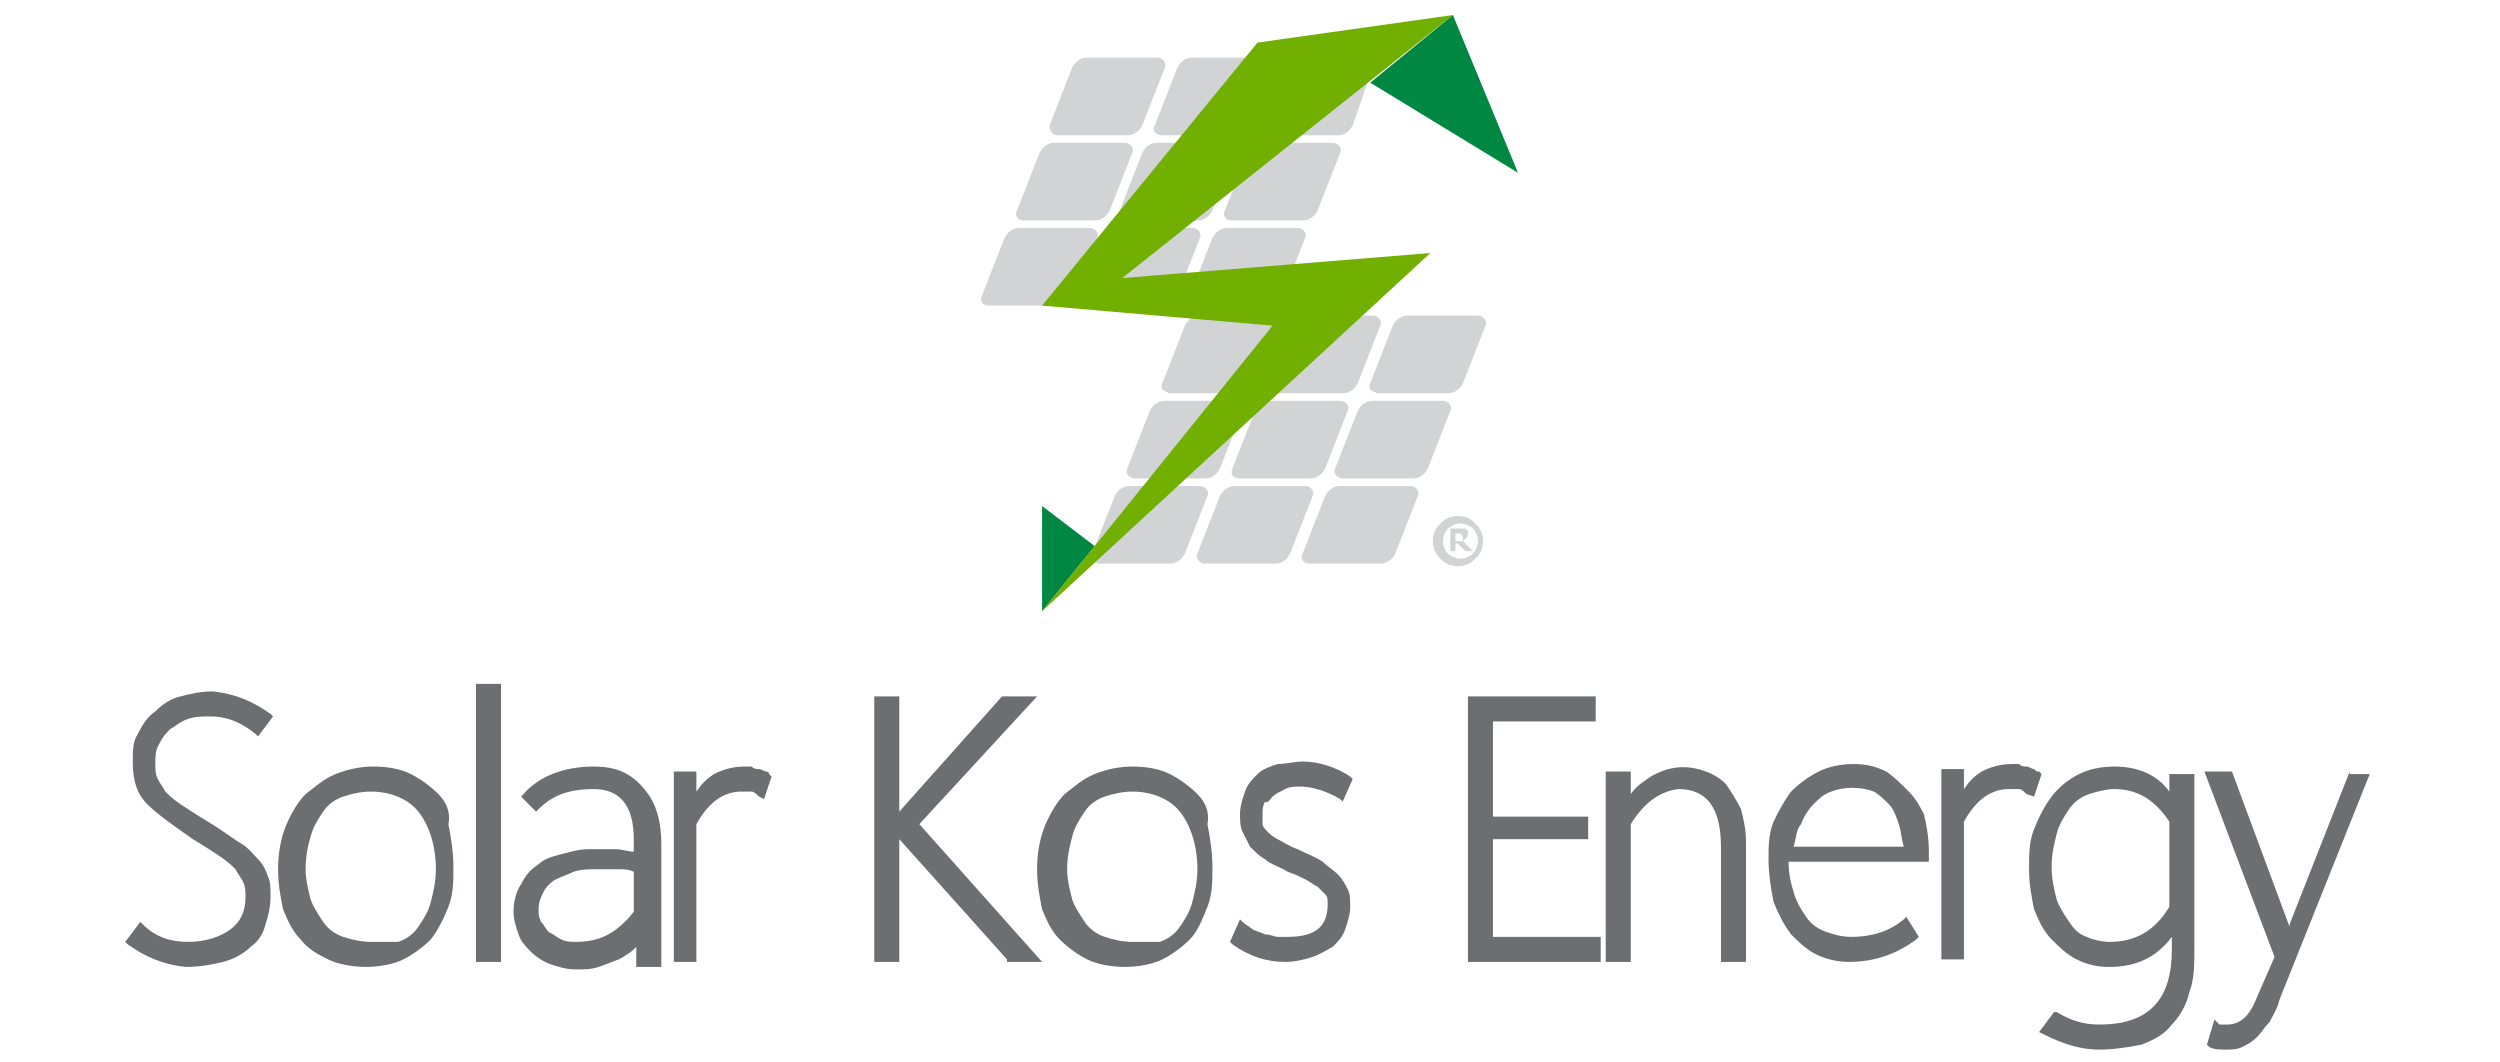 <?xml version="1.0" encoding="UTF-8"?>
<!-- Generator: Adobe Illustrator 27.0.0, SVG Export Plug-In . SVG Version: 6.00 Build 0)  -->
<svg xmlns="http://www.w3.org/2000/svg" xmlns:xlink="http://www.w3.org/1999/xlink" version="1.2" id="Layer_1" x="0px" y="0px" viewBox="0 0 99.8 42.4" overflow="visible" xml:space="preserve">
<g>
	<g>
		<path fill="#6D6E71" d="M6.8,29.1C7,29,7.2,28.8,7.5,28.7c0.3-0.1,0.6-0.1,0.9-0.1c0.6,0,1.2,0.2,1.8,0.7l0.1,0.1l0.6-0.8    l-0.1-0.1c-0.7-0.5-1.4-0.8-2.3-0.9c-0.5,0-0.9,0.1-1.3,0.2c-0.4,0.1-0.7,0.3-1,0.6c-0.3,0.2-0.5,0.5-0.7,0.9    c-0.2,0.3-0.2,0.7-0.2,1.1c0,0.6,0.1,1.1,0.4,1.5c0.3,0.4,1,0.9,2,1.6c0.5,0.3,0.8,0.5,1.1,0.7c0.3,0.2,0.5,0.4,0.6,0.5    c0.1,0.2,0.2,0.3,0.3,0.5c0.1,0.2,0.1,0.4,0.1,0.6c0,0.6-0.2,1-0.6,1.3c-0.4,0.3-1,0.5-1.7,0.5c-0.7,0-1.3-0.2-1.8-0.7l-0.1-0.1    L5,37.6l0.1,0.1c0.7,0.5,1.4,0.8,2.3,0.9c0.6,0,1.1-0.1,1.5-0.2c0.4-0.1,0.8-0.3,1.1-0.6c0.3-0.2,0.5-0.5,0.6-0.9    c0.1-0.3,0.2-0.7,0.2-1.1c0-0.3,0-0.6-0.1-0.8c-0.1-0.3-0.2-0.5-0.4-0.7c-0.2-0.2-0.4-0.5-0.8-0.7c-0.3-0.2-0.7-0.5-1.2-0.8    c-0.5-0.3-0.8-0.5-1.1-0.7c-0.3-0.2-0.5-0.4-0.6-0.5c-0.1-0.2-0.2-0.3-0.3-0.5c-0.1-0.2-0.1-0.4-0.1-0.6c0-0.2,0-0.5,0.1-0.7    C6.5,29.4,6.6,29.3,6.8,29.1z"></path>
		<path fill="#6D6E71" d="M17.5,31.7c-0.3-0.3-0.7-0.6-1.1-0.8c-0.4-0.2-0.9-0.3-1.5-0.3c-0.5,0-1,0.1-1.5,0.3    c-0.5,0.2-0.8,0.5-1.2,0.8c-0.3,0.3-0.6,0.8-0.8,1.3c-0.2,0.5-0.3,1.1-0.3,1.7c0,0.6,0.1,1.1,0.2,1.6c0.2,0.5,0.4,0.9,0.7,1.2    c0.3,0.4,0.7,0.6,1.1,0.8c0.4,0.2,1,0.3,1.5,0.3c0.5,0,1.1-0.1,1.5-0.3c0.4-0.2,0.8-0.5,1.1-0.8c0.3-0.4,0.5-0.8,0.7-1.3    c0.2-0.5,0.2-1,0.2-1.6c0-0.6-0.1-1.2-0.2-1.7C18,32.4,17.8,32,17.5,31.7z M14.8,37.6c-0.4,0-0.8-0.1-1.1-0.2s-0.6-0.3-0.8-0.6    c-0.2-0.3-0.4-0.6-0.5-0.9c-0.1-0.4-0.2-0.8-0.2-1.2c0-0.5,0.1-1,0.2-1.3c0.1-0.4,0.3-0.7,0.5-1c0.2-0.3,0.5-0.5,0.8-0.6    c0.3-0.1,0.7-0.2,1.1-0.2c0.8,0,1.5,0.3,1.9,0.8s0.7,1.3,0.7,2.3c0,0.5-0.1,0.9-0.2,1.3c-0.1,0.4-0.3,0.7-0.5,1    c-0.2,0.3-0.5,0.5-0.8,0.6C15.6,37.6,15.2,37.6,14.8,37.6z"></path>
		<rect x="19" y="27.3" fill="#6D6E71" width="1" height="11.1"></rect>
		<path fill="#6D6E71" d="M23.7,30.6c-1.2,0-2.2,0.4-2.8,1.1l-0.1,0.1l0.6,0.6l0.1-0.1c0.6-0.6,1.3-0.8,2.2-0.8c1,0,1.6,0.6,1.6,2    l0,0.5c-0.2,0-0.5-0.1-0.7-0.1c-0.3,0-0.7,0-1.1,0c-0.4,0-0.7,0.1-1.1,0.2c-0.4,0.1-0.7,0.2-0.9,0.4c-0.3,0.2-0.5,0.4-0.7,0.8    c-0.2,0.3-0.3,0.7-0.3,1.1c0,0.3,0.1,0.6,0.2,0.9c0.1,0.3,0.3,0.5,0.5,0.7c0.2,0.2,0.5,0.4,0.8,0.5c0.3,0.1,0.6,0.2,1,0.2    c0.3,0,0.6,0,0.9-0.1c0.3-0.1,0.5-0.2,0.8-0.3c0.2-0.1,0.5-0.3,0.6-0.4c0,0,0.1-0.1,0.1-0.1v0.8h1v-4.9c0-0.9-0.2-1.6-0.6-2.1    C25.2,30.8,24.5,30.6,23.7,30.6z M24.6,37.1c-0.4,0.3-0.9,0.5-1.6,0.5c-0.2,0-0.4,0-0.6-0.1c-0.2-0.1-0.3-0.2-0.5-0.3    c-0.1-0.1-0.2-0.3-0.3-0.4c-0.1-0.2-0.1-0.3-0.1-0.5c0-0.3,0.1-0.5,0.2-0.7c0.1-0.2,0.3-0.4,0.5-0.5c0.2-0.1,0.5-0.2,0.7-0.3    c0.3-0.1,0.6-0.1,0.9-0.1c0.1,0,0.2,0,0.3,0c0.2,0,0.4,0,0.6,0c0.2,0,0.4,0,0.6,0.1v1.6C25.2,36.5,25.1,36.7,24.6,37.1z"></path>
		<path fill="#6D6E71" d="M30.6,30.8c-0.1,0-0.2-0.1-0.3-0.1c-0.1,0-0.2,0-0.3-0.1c-0.1,0-0.2,0-0.3,0c-0.4,0-0.8,0.1-1.2,0.3    c-0.3,0.2-0.5,0.4-0.7,0.7v-0.8h-0.9v7.6h0.9v-5.5c0.5-0.9,1.1-1.3,1.8-1.3c0.1,0,0.3,0,0.4,0c0.1,0,0.2,0.1,0.3,0.2l0.2,0.1    l0.3-0.9l-0.1-0.1C30.7,30.8,30.6,30.8,30.6,30.8z"></path>
		<polygon fill="#6D6E71" points="41.4,27.8 40,27.8 35.9,32.4 35.9,27.8 34.9,27.8 34.9,38.4 35.9,38.4 35.9,33.5 40.2,38.3     40.2,38.4 41.6,38.4 36.7,32.9   "></polygon>
		<path fill="#6D6E71" d="M47.8,31.7c-0.3-0.3-0.7-0.6-1.1-0.8c-0.4-0.2-0.9-0.3-1.5-0.3c-0.5,0-1,0.1-1.5,0.3    c-0.5,0.2-0.8,0.5-1.2,0.8c-0.3,0.3-0.6,0.8-0.8,1.3c-0.2,0.5-0.3,1.1-0.3,1.7c0,0.6,0.1,1.1,0.2,1.6c0.2,0.5,0.4,0.9,0.7,1.2    c0.3,0.3,0.7,0.6,1.1,0.8c0.4,0.2,1,0.3,1.5,0.3c0.5,0,1.1-0.1,1.5-0.3c0.4-0.2,0.8-0.5,1.1-0.8c0.3-0.3,0.5-0.8,0.7-1.3    c0.2-0.5,0.2-1,0.2-1.6c0-0.6-0.1-1.2-0.2-1.7C48.3,32.4,48.1,32,47.8,31.7z M45.2,37.6c-0.4,0-0.8-0.1-1.1-0.2    c-0.3-0.1-0.6-0.3-0.8-0.6c-0.2-0.3-0.4-0.6-0.5-0.9c-0.1-0.4-0.2-0.8-0.2-1.2c0-0.5,0.1-0.9,0.2-1.3c0.1-0.4,0.3-0.7,0.5-1    c0.2-0.3,0.5-0.5,0.8-0.6c0.3-0.1,0.7-0.2,1.1-0.2c0.8,0,1.5,0.3,1.9,0.8c0.4,0.5,0.7,1.3,0.7,2.3c0,0.5-0.1,0.9-0.2,1.3    c-0.1,0.4-0.3,0.7-0.5,1c-0.2,0.3-0.5,0.5-0.8,0.6C45.9,37.6,45.6,37.6,45.2,37.6z"></path>
		<path fill="#6D6E71" d="M50.8,31.8L50.8,31.8c0.1-0.1,0.3-0.2,0.5-0.3c0.2-0.1,0.4-0.1,0.6-0.1c0.5,0,1.1,0.2,1.6,0.5l0.1,0.1    l0.4-0.9l-0.1-0.1c-0.6-0.4-1.3-0.6-1.9-0.6c-0.3,0-0.7,0.1-1,0.1c-0.3,0.1-0.6,0.2-0.8,0.4c-0.2,0.2-0.4,0.4-0.5,0.7    c-0.1,0.3-0.2,0.6-0.2,0.9c0,0.2,0,0.5,0.1,0.7c0.1,0.2,0.2,0.4,0.3,0.6c0.2,0.2,0.4,0.4,0.6,0.5c0.2,0.2,0.6,0.3,0.9,0.5    c0.3,0.1,0.5,0.2,0.7,0.3c0.2,0.1,0.3,0.2,0.5,0.3c0.1,0.1,0.2,0.2,0.3,0.3c0.1,0.1,0.1,0.2,0.1,0.4c0,0.9-0.5,1.3-1.6,1.3    c-0.1,0-0.2,0-0.4,0c-0.1,0-0.3-0.1-0.5-0.1c-0.2-0.1-0.3-0.1-0.5-0.2c-0.1-0.1-0.3-0.2-0.4-0.3l-0.1-0.1l-0.4,0.9l0.1,0.1    c0.7,0.5,1.4,0.7,2.1,0.7c0.4,0,0.8-0.1,1.1-0.2c0.3-0.1,0.6-0.3,0.8-0.4c0.2-0.2,0.4-0.4,0.5-0.7c0.1-0.3,0.2-0.6,0.2-0.9    c0-0.3,0-0.5-0.1-0.7c-0.1-0.2-0.2-0.4-0.4-0.6c-0.2-0.2-0.4-0.3-0.6-0.5c-0.3-0.2-0.6-0.3-1-0.5c-0.3-0.1-0.6-0.3-0.8-0.4    c-0.2-0.1-0.3-0.2-0.4-0.3c-0.1-0.1-0.2-0.2-0.2-0.3c0-0.1,0-0.3,0-0.4c0-0.2,0-0.3,0.1-0.5C50.6,32.1,50.7,31.9,50.8,31.8z"></path>
		<polygon fill="#6D6E71" points="59.6,33.5 63.4,33.5 63.4,32.6 59.6,32.6 59.6,28.8 63.7,28.8 63.7,27.8 58.6,27.8 58.6,38.4     63.9,38.4 63.9,37.4 59.6,37.4   "></polygon>
		<path fill="#6D6E71" d="M68.9,31.3c-0.2-0.2-0.5-0.4-0.8-0.5c-0.8-0.3-1.5-0.2-2.2,0.2c-0.3,0.2-0.6,0.4-0.8,0.7v-0.9h-1v7.6h1    v-5.5c0.5-0.8,1.1-1.3,1.9-1.4c1.1,0,1.7,0.7,1.7,2.3v4.6h1v-4.8c0-0.5-0.1-0.9-0.2-1.3C69.3,31.9,69.1,31.6,68.9,31.3z"></path>
		<path fill="#6D6E71" d="M76.2,31.6L76.2,31.6c-0.3-0.3-0.6-0.6-0.9-0.8c-0.4-0.2-0.8-0.3-1.3-0.3c-0.5,0-1,0.1-1.4,0.3    c-0.4,0.2-0.8,0.5-1.1,0.8c-0.3,0.4-0.5,0.8-0.7,1.2c-0.2,0.5-0.2,1-0.2,1.5c0,0.6,0.1,1.2,0.2,1.7c0.2,0.5,0.4,0.9,0.7,1.3    c0.3,0.3,0.6,0.6,1,0.8c0.4,0.2,0.9,0.3,1.3,0.3c1,0,1.9-0.3,2.7-0.9l0.1-0.1l-0.5-0.8l-0.1,0.1c-0.6,0.5-1.3,0.7-2.1,0.7    c-0.4,0-0.7-0.1-1-0.2c-0.3-0.1-0.6-0.3-0.8-0.6c-0.2-0.3-0.4-0.6-0.5-1c-0.1-0.3-0.2-0.7-0.2-1.2H77v-0.4c0-0.6-0.1-1.1-0.2-1.5    C76.7,32.3,76.5,31.9,76.2,31.6z M71.6,33.8c0.1-0.3,0.1-0.7,0.3-0.9c0.1-0.3,0.3-0.6,0.5-0.8c0.2-0.2,0.4-0.4,0.7-0.5    c0.5-0.2,1.2-0.2,1.7,0c0.2,0.1,0.4,0.3,0.6,0.5c0.2,0.2,0.3,0.5,0.4,0.8c0.1,0.3,0.1,0.6,0.2,0.9H71.6z"></path>
		<path fill="#6D6E71" d="M81.2,31.8l0.3-0.9l-0.1-0.1c-0.1,0-0.1,0-0.2-0.1c-0.1,0-0.2-0.1-0.3-0.1c-0.1,0-0.2,0-0.3-0.1    c-0.1,0-0.2,0-0.3,0c-0.4,0-0.8,0.1-1.2,0.3c-0.3,0.2-0.5,0.4-0.7,0.7v-0.8h-0.9v7.6h0.9v-5.5c0.5-0.9,1.1-1.3,1.8-1.3    c0.1,0,0.3,0,0.4,0c0.1,0,0.2,0.1,0.3,0.2L81.2,31.8z"></path>
		<path fill="#6D6E71" d="M86.6,31.6c-0.5-0.7-1.3-1-2.2-1c-0.5,0-1,0.1-1.4,0.3c-0.4,0.2-0.8,0.5-1.1,0.9c-0.3,0.4-0.5,0.8-0.7,1.3    c-0.2,0.5-0.2,1-0.2,1.6c0,0.6,0.1,1.1,0.2,1.6c0.2,0.5,0.4,0.9,0.7,1.2c0.3,0.3,0.6,0.6,1,0.8c0.4,0.2,0.8,0.3,1.3,0.3    c1.1,0,1.9-0.4,2.5-1.2v0.5c0,2-0.9,3-2.9,3c-0.7,0-1.2-0.2-1.7-0.5L82,40.4l-0.6,0.8l0.2,0.1c0.8,0.4,1.5,0.6,2.2,0.6    c0.6,0,1.2-0.1,1.7-0.2c0.5-0.2,0.9-0.4,1.2-0.8c0.3-0.3,0.6-0.8,0.7-1.3c0.2-0.5,0.2-1.1,0.2-1.8v-6.9h-1V31.6z M86.6,32.8v3.4    c-0.6,1-1.4,1.4-2.4,1.4c-0.3,0-0.7-0.1-0.9-0.2c-0.3-0.1-0.5-0.3-0.7-0.6c-0.2-0.3-0.4-0.6-0.5-0.9c-0.1-0.4-0.2-0.8-0.2-1.3    c0-0.5,0.1-0.9,0.2-1.3c0.1-0.4,0.3-0.7,0.5-1c0.2-0.3,0.5-0.5,0.8-0.6c0.3-0.1,0.7-0.2,1-0.2C85.3,31.5,86,31.9,86.6,32.8z"></path>
		<path fill="#6D6E71" d="M93.8,30.8l-2.4,6.1l0,0.1l-2.3-6.2H88l2.8,7.4l-0.7,1.6c-0.3,0.8-0.7,1.1-1.2,1.1c-0.2,0-0.3,0-0.3,0    l-0.2-0.2l-0.3,1l0.1,0.1c0.2,0.1,0.4,0.1,0.6,0.1c0.3,0,0.5,0,0.7-0.1c0.2-0.1,0.4-0.2,0.6-0.4c0.2-0.2,0.3-0.4,0.5-0.6    c0.1-0.2,0.3-0.5,0.4-0.9l3.6-9H93.8z"></path>
	</g>
	<g>
		<g>
			<path fill="#D1D3D4" d="M48.9,8.4l0.9-2.3c0.1-0.2,0.3-0.4,0.6-0.4l2.8,0c0.2,0,0.4,0.2,0.3,0.4l-0.9,2.3     c-0.1,0.2-0.3,0.4-0.6,0.4l-2.8,0C48.9,8.8,48.8,8.6,48.9,8.4z"></path>
			<path fill="#D1D3D4" d="M47.5,11.8l0.9-2.3c0.1-0.2,0.3-0.4,0.6-0.4l2.8,0c0.2,0,0.4,0.2,0.3,0.4l-0.9,2.3     c-0.1,0.2-0.3,0.4-0.6,0.4l-2.8,0C47.6,12.2,47.4,12,47.5,11.8z"></path>
			<path fill="#D1D3D4" d="M46.1,5L47,2.7c0.1-0.2,0.3-0.4,0.6-0.4l2.8,0c0.2,0,0.4,0.2,0.3,0.4L49.8,5c-0.1,0.2-0.3,0.4-0.6,0.4     l-2.8,0C46.1,5.4,46,5.2,46.1,5z"></path>
			<path fill="#D1D3D4" d="M50.2,5l0.9-2.3c0.1-0.2,0.3-0.4,0.6-0.4l2.8,0c0.2,0,0.4,0.2,0.3,0.4L54,5c-0.1,0.2-0.3,0.4-0.6,0.4     l-2.8,0C50.3,5.4,50.2,5.2,50.2,5z"></path>
			<path fill="#D1D3D4" d="M44.7,8.4l0.9-2.3c0.1-0.2,0.3-0.4,0.6-0.4l2.8,0c0.2,0,0.4,0.2,0.3,0.4l-0.9,2.3     c-0.1,0.2-0.3,0.4-0.6,0.4l-2.8,0C44.8,8.8,44.6,8.6,44.7,8.4z"></path>
			<path fill="#D1D3D4" d="M43.3,11.8l0.9-2.3c0.1-0.2,0.3-0.4,0.6-0.4l2.8,0c0.2,0,0.4,0.2,0.3,0.4l-0.9,2.3     c-0.1,0.2-0.3,0.4-0.6,0.4l-2.8,0C43.4,12.2,43.3,12,43.3,11.8z"></path>
			<path fill="#D1D3D4" d="M41.9,5l0.9-2.3c0.1-0.2,0.3-0.4,0.6-0.4l2.8,0c0.2,0,0.4,0.2,0.3,0.4L45.6,5c-0.1,0.2-0.3,0.4-0.6,0.4     l-2.8,0C42,5.4,41.9,5.2,41.9,5z"></path>
			<path fill="#D1D3D4" d="M40.6,8.4l0.9-2.3c0.1-0.2,0.3-0.4,0.6-0.4l2.8,0c0.2,0,0.4,0.2,0.3,0.4l-0.9,2.3     c-0.1,0.2-0.3,0.4-0.6,0.4l-2.8,0C40.6,8.8,40.5,8.6,40.6,8.4z"></path>
			<path fill="#D1D3D4" d="M39.2,11.8l0.9-2.3c0.1-0.2,0.3-0.4,0.6-0.4l2.8,0c0.2,0,0.4,0.2,0.3,0.4l-0.9,2.3     c-0.1,0.2-0.3,0.4-0.6,0.4l-2.8,0C39.2,12.2,39.1,12,39.2,11.8z"></path>
		</g>
		<g>
			<path fill="#D1D3D4" d="M53.3,18.7l0.9-2.3c0.1-0.2,0.3-0.4,0.6-0.4l2.8,0c0.2,0,0.4,0.2,0.3,0.4L57,18.7     c-0.1,0.2-0.3,0.4-0.6,0.4l-2.8,0C53.4,19.1,53.2,18.9,53.3,18.7z"></path>
			<path fill="#D1D3D4" d="M52,22.1l0.9-2.3c0.1-0.2,0.3-0.4,0.6-0.4l2.8,0c0.2,0,0.4,0.2,0.3,0.4l-0.9,2.3     c-0.1,0.2-0.3,0.4-0.6,0.4l-2.8,0C52,22.5,51.9,22.3,52,22.1z"></path>
			<path fill="#D1D3D4" d="M50.5,15.3l0.9-2.3c0.1-0.2,0.3-0.4,0.6-0.4l2.8,0c0.2,0,0.4,0.2,0.3,0.4l-0.9,2.3     c-0.1,0.2-0.3,0.4-0.6,0.4l-2.8,0C50.6,15.6,50.5,15.5,50.5,15.3z"></path>
			<path fill="#D1D3D4" d="M54.7,15.3l0.9-2.3c0.1-0.2,0.3-0.4,0.6-0.4l2.8,0c0.2,0,0.4,0.2,0.3,0.4l-0.9,2.3     c-0.1,0.2-0.3,0.4-0.6,0.4l-2.8,0C54.7,15.6,54.6,15.5,54.7,15.3z"></path>
			<path fill="#D1D3D4" d="M49.2,18.7l0.9-2.3c0.1-0.2,0.3-0.4,0.6-0.4l2.8,0c0.2,0,0.4,0.2,0.3,0.4l-0.9,2.3     c-0.1,0.2-0.3,0.4-0.6,0.4l-2.8,0C49.2,19.1,49.1,18.9,49.2,18.7z"></path>
			<path fill="#D1D3D4" d="M47.8,22.1l0.9-2.3c0.1-0.2,0.3-0.4,0.6-0.4l2.8,0c0.2,0,0.4,0.2,0.3,0.4l-0.9,2.3     c-0.1,0.2-0.3,0.4-0.6,0.4l-2.8,0C47.9,22.5,47.7,22.3,47.8,22.1z"></path>
			<path fill="#D1D3D4" d="M46.4,15.3l0.9-2.3c0.1-0.2,0.3-0.4,0.6-0.4l2.8,0c0.2,0,0.4,0.2,0.3,0.4l-0.9,2.3     c-0.1,0.2-0.3,0.4-0.6,0.4l-2.8,0C46.4,15.6,46.3,15.5,46.4,15.3z"></path>
			<path fill="#D1D3D4" d="M45,18.7l0.9-2.3c0.1-0.2,0.3-0.4,0.6-0.4l2.8,0c0.2,0,0.4,0.2,0.3,0.4l-0.9,2.3     c-0.1,0.2-0.3,0.4-0.6,0.4l-2.8,0C45.1,19.1,44.9,18.9,45,18.7z"></path>
			<path fill="#D1D3D4" d="M43.6,22.1l0.9-2.3c0.1-0.2,0.3-0.4,0.6-0.4l2.8,0c0.2,0,0.4,0.2,0.3,0.4l-0.9,2.3     c-0.1,0.2-0.3,0.4-0.6,0.4l-2.8,0C43.7,22.5,43.6,22.3,43.6,22.1z"></path>
		</g>
		<g>
			<path fill="#D1D3D4" d="M59.2,21.6c0,0.3-0.1,0.5-0.3,0.7c-0.2,0.2-0.4,0.3-0.7,0.3c-0.3,0-0.5-0.1-0.7-0.3     c-0.2-0.2-0.3-0.4-0.3-0.7c0-0.3,0.1-0.5,0.3-0.7c0.2-0.2,0.4-0.3,0.7-0.3c0.3,0,0.5,0.1,0.7,0.3C59.1,21.1,59.2,21.3,59.2,21.6z      M59,21.6c0-0.2-0.1-0.4-0.2-0.5c-0.1-0.1-0.3-0.2-0.5-0.2c-0.2,0-0.4,0.1-0.5,0.2c-0.1,0.1-0.2,0.3-0.2,0.5     c0,0.2,0.1,0.4,0.2,0.5c0.1,0.1,0.3,0.2,0.5,0.2c0.2,0,0.4-0.1,0.5-0.2C58.9,22,59,21.8,59,21.6z M58.8,22l-0.3,0l-0.3-0.3     l-0.1,0l0,0.3l-0.2,0l0-0.9l0.3,0c0.1,0,0.1,0,0.2,0c0,0,0.1,0,0.1,0c0,0,0.1,0.1,0.1,0.1s0,0.1,0,0.1c0,0.1,0,0.1-0.1,0.2     c0,0-0.1,0.1-0.1,0.1L58.8,22z M58.4,21.4C58.4,21.4,58.4,21.3,58.4,21.4C58.4,21.3,58.4,21.3,58.4,21.4     c-0.1-0.1-0.1-0.1-0.1-0.1c0,0,0,0-0.1,0l-0.1,0l0,0.3l0.1,0c0,0,0.1,0,0.1,0c0,0,0.1,0,0.1,0C58.4,21.5,58.4,21.5,58.4,21.4     C58.4,21.4,58.4,21.4,58.4,21.4z"></path>
		</g>
		<polygon fill="#008843" points="41.6,20.2 41.6,24.4 43.7,21.8   "></polygon>
		<polygon fill="#71AF00" points="44.8,11.1 58,0.6 50.2,1.7 41.6,12.2 50.8,13 41.6,24.4 57.1,10.1   "></polygon>
		<polygon fill="#008843" points="60.6,6.9 58,0.6 54.7,3.3   "></polygon>
	</g>
</g>
</svg>
